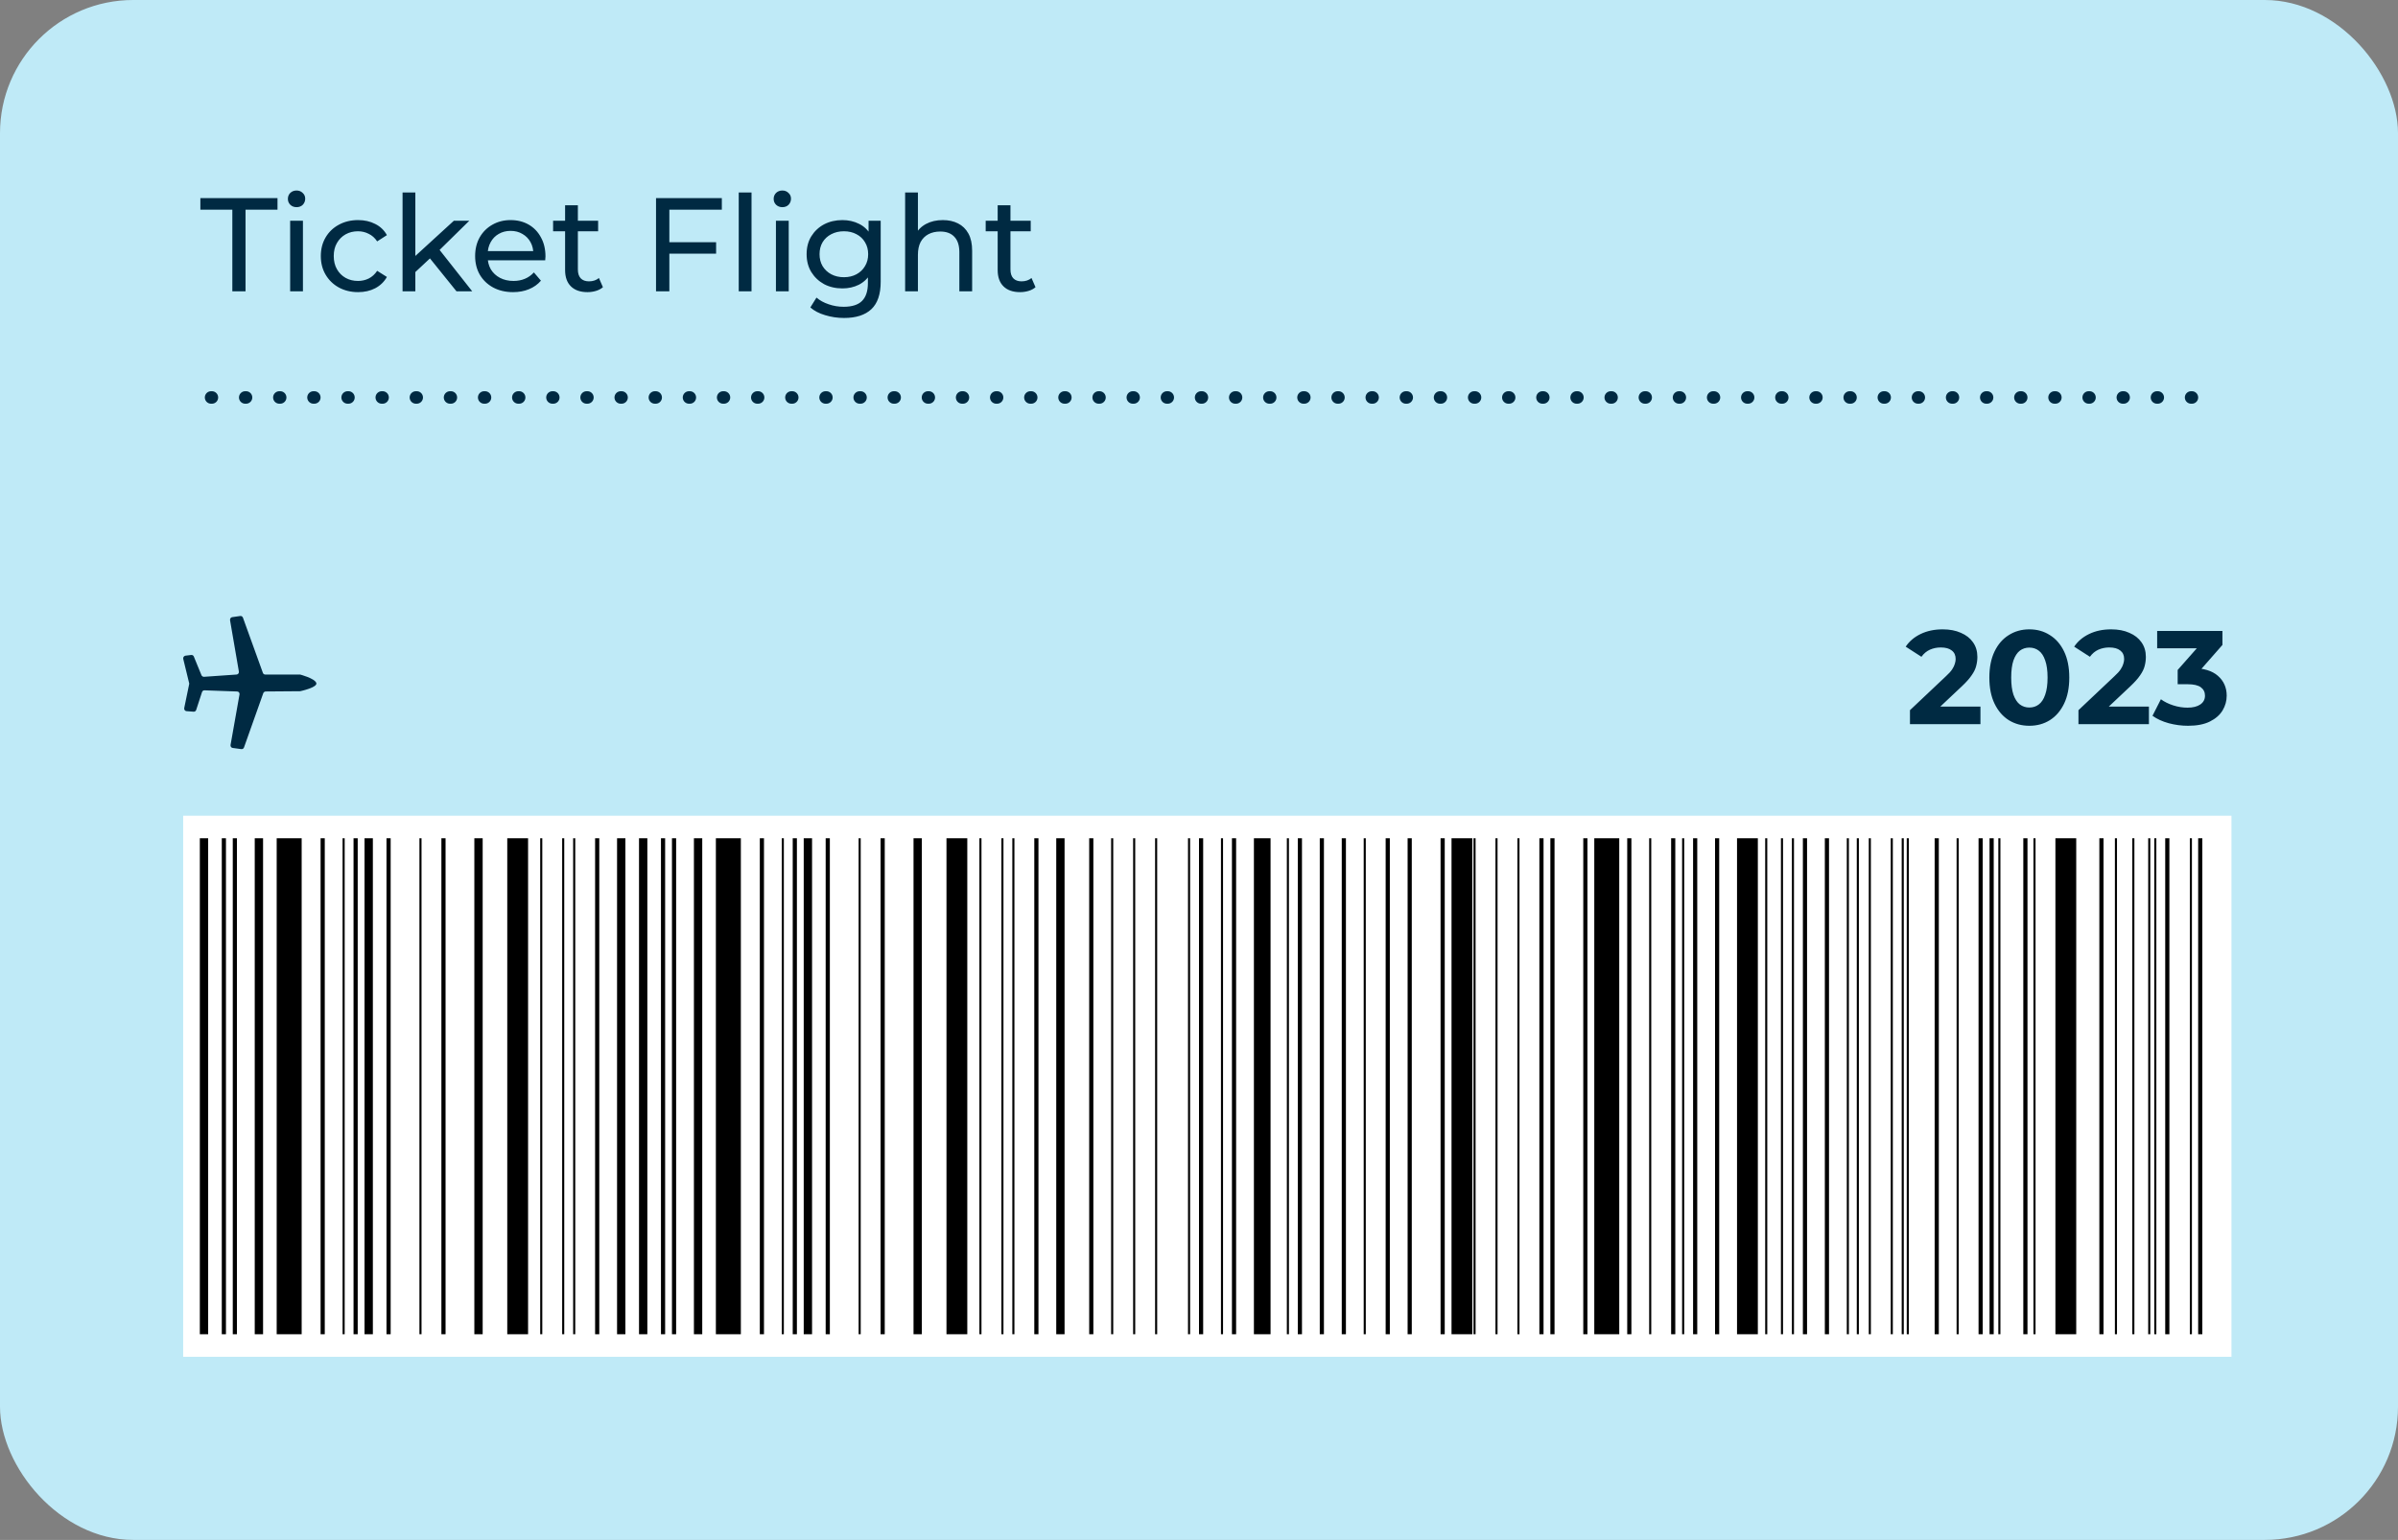 <?xml version="1.0" encoding="UTF-8"?> <svg xmlns="http://www.w3.org/2000/svg" width="288" height="185" viewBox="0 0 288 185" fill="none"><rect x="0" y="0" width="288" height="185" fill="#808080" stroke="none"/><rect width="288" height="185" rx="16" fill="#BFEAF7"></rect><rect x="22" y="98" width="246" height="65" fill="white"></rect><line x1="24.5" y1="100.708" x2="24.5" y2="160.292" stroke="black"></line><line x1="77.246" y1="100.708" x2="77.246" y2="160.292" stroke="black"></line><line x1="44.281" y1="100.708" x2="44.281" y2="160.292" stroke="black"></line><line x1="97.027" y1="100.708" x2="97.027" y2="160.292" stroke="black"></line><line x1="31.094" y1="100.708" x2="31.094" y2="160.292" stroke="black"></line><line x1="83.84" y1="100.708" x2="83.84" y2="160.292" stroke="black"></line><line x1="74.609" y1="100.708" x2="74.609" y2="160.292" stroke="black"></line><line x1="127.355" y1="100.708" x2="127.355" y2="160.292" stroke="black"></line><line x1="57.469" y1="100.708" x2="57.469" y2="160.292" stroke="black"></line><line x1="110.215" y1="100.708" x2="110.215" y2="160.292" stroke="black"></line><line x1="34.73" y1="100.708" x2="34.73" y2="160.292" stroke="black" stroke-width="3"></line><line x1="87.477" y1="100.708" x2="87.477" y2="160.292" stroke="black" stroke-width="3"></line><line x1="192.973" y1="100.708" x2="192.973" y2="160.292" stroke="black" stroke-width="3"></line><line x1="62.172" y1="100.708" x2="62.172" y2="160.292" stroke="black" stroke-width="2.5"></line><line x1="175.578" y1="100.708" x2="175.578" y2="160.292" stroke="black" stroke-width="2.5"></line><line x1="114.922" y1="100.708" x2="114.922" y2="160.292" stroke="black" stroke-width="2.5"></line><line x1="209.867" y1="100.708" x2="209.867" y2="160.292" stroke="black" stroke-width="2.5"></line><line x1="248.105" y1="100.708" x2="248.105" y2="160.292" stroke="black" stroke-width="2.5"></line><line x1="26.887" y1="100.708" x2="26.887" y2="160.292" stroke="black" stroke-width="0.5"></line><line x1="156.117" y1="100.708" x2="156.117" y2="160.292" stroke="black" stroke-width="0.5"></line><line x1="79.633" y1="100.708" x2="79.633" y2="160.292" stroke="black" stroke-width="0.5"></line><line x1="186.449" y1="100.708" x2="186.449" y2="160.292" stroke="black" stroke-width="0.5"></line><line x1="28.207" y1="100.708" x2="28.207" y2="160.292" stroke="black" stroke-width="0.5"></line><line x1="158.754" y1="100.708" x2="158.754" y2="160.292" stroke="black" stroke-width="0.5"></line><line x1="80.953" y1="100.708" x2="80.953" y2="160.292" stroke="black" stroke-width="0.5"></line><line x1="190.402" y1="100.708" x2="190.402" y2="160.292" stroke="black" stroke-width="0.5"></line><line x1="53.262" y1="100.708" x2="53.262" y2="160.292" stroke="black" stroke-width="0.5"></line><line x1="173.262" y1="100.708" x2="173.262" y2="160.292" stroke="black" stroke-width="0.5"></line><line x1="106.008" y1="100.708" x2="106.008" y2="160.292" stroke="black" stroke-width="0.5"></line><line x1="206.227" y1="100.708" x2="206.227" y2="160.292" stroke="black" stroke-width="0.5"></line><line x1="46.668" y1="100.708" x2="46.668" y2="160.292" stroke="black" stroke-width="0.5"></line><line x1="169.305" y1="100.708" x2="169.305" y2="160.292" stroke="black" stroke-width="0.5"></line><line x1="99.414" y1="100.708" x2="99.414" y2="160.292" stroke="black" stroke-width="0.5"></line><line x1="203.59" y1="100.708" x2="203.59" y2="160.292" stroke="black" stroke-width="0.5"></line><line x1="71.723" y1="100.708" x2="71.723" y2="160.292" stroke="black" stroke-width="0.5"></line><line x1="185.129" y1="100.708" x2="185.129" y2="160.292" stroke="black" stroke-width="0.5"></line><line x1="239.195" y1="100.708" x2="239.195" y2="160.292" stroke="black" stroke-width="0.5"></line><line x1="243.25" y1="100.708" x2="243.25" y2="160.292" stroke="black" stroke-width="0.5"></line><line x1="124.469" y1="100.708" x2="124.469" y2="160.292" stroke="black" stroke-width="0.5"></line><line x1="216.777" y1="100.708" x2="216.777" y2="160.292" stroke="black" stroke-width="0.5"></line><line x1="264.25" y1="100.708" x2="264.25" y2="160.292" stroke="black" stroke-width="0.5"></line><line x1="42.711" y1="100.708" x2="42.711" y2="160.292" stroke="black" stroke-width="0.5"></line><line x1="166.668" y1="100.708" x2="166.668" y2="160.292" stroke="black" stroke-width="0.5"></line><line x1="95.457" y1="100.708" x2="95.457" y2="160.292" stroke="black" stroke-width="0.5"></line><line x1="200.953" y1="100.708" x2="200.953" y2="160.292" stroke="black" stroke-width="0.5"></line><line x1="148.207" y1="100.708" x2="148.207" y2="160.292" stroke="black" stroke-width="0.5"></line><line x1="237.875" y1="100.708" x2="237.875" y2="160.292" stroke="black" stroke-width="0.5"></line><line x1="38.754" y1="100.708" x2="38.754" y2="160.292" stroke="black" stroke-width="0.5"></line><line x1="161.395" y1="100.708" x2="161.395" y2="160.292" stroke="black" stroke-width="0.5"></line><line x1="131.062" y1="100.708" x2="131.062" y2="160.292" stroke="black" stroke-width="0.5"></line><line x1="252.383" y1="100.708" x2="252.383" y2="160.292" stroke="black" stroke-width="0.5"></line><line x1="219.414" y1="100.708" x2="219.414" y2="160.292" stroke="black" stroke-width="0.5"></line><line x1="260.293" y1="100.708" x2="260.293" y2="160.292" stroke="black" stroke-width="0.5"></line><line x1="91.504" y1="100.708" x2="91.504" y2="160.292" stroke="black" stroke-width="0.5"></line><line x1="195.68" y1="100.708" x2="195.68" y2="160.292" stroke="black" stroke-width="0.5"></line><line x1="144.25" y1="100.708" x2="144.25" y2="160.292" stroke="black" stroke-width="0.5"></line><line x1="232.602" y1="100.708" x2="232.602" y2="160.292" stroke="black" stroke-width="0.5"></line><line x1="41.27" y1="100.708" x2="41.27" y2="160.292" stroke="black" stroke-width="0.25"></line><line x1="163.906" y1="100.708" x2="163.906" y2="160.292" stroke="black" stroke-width="0.25"></line><line x1="133.574" y1="100.708" x2="133.574" y2="160.292" stroke="black" stroke-width="0.25"></line><line x1="221.926" y1="100.708" x2="221.926" y2="160.292" stroke="black" stroke-width="0.25"></line><line x1="94.016" y1="100.708" x2="94.016" y2="160.292" stroke="black" stroke-width="0.25"></line><line x1="198.191" y1="100.708" x2="198.191" y2="160.292" stroke="black" stroke-width="0.25"></line><line x1="146.762" y1="100.708" x2="146.762" y2="160.292" stroke="black" stroke-width="0.25"></line><line x1="235.113" y1="100.708" x2="235.113" y2="160.292" stroke="black" stroke-width="0.25"></line><line x1="256.215" y1="100.708" x2="256.215" y2="160.292" stroke="black" stroke-width="0.25"></line><line x1="67.641" y1="100.708" x2="67.641" y2="160.292" stroke="black" stroke-width="0.25"></line><line x1="179.73" y1="100.708" x2="179.73" y2="160.292" stroke="black" stroke-width="0.25"></line><line x1="138.852" y1="100.708" x2="138.852" y2="160.292" stroke="black" stroke-width="0.25"></line><line x1="227.203" y1="100.708" x2="227.203" y2="160.292" stroke="black" stroke-width="0.25"></line><line x1="244.344" y1="100.708" x2="244.344" y2="160.292" stroke="black" stroke-width="0.25"></line><line x1="120.391" y1="100.708" x2="120.391" y2="160.292" stroke="black" stroke-width="0.25"></line><line x1="223.125" y1="100.708" x2="223.125" y2="160.292" stroke="black" stroke-width="0.25"></line><line x1="212.125" y1="100.708" x2="212.125" y2="160.292" stroke="black" stroke-width="0.25"></line><line x1="151.594" y1="100.708" x2="151.594" y2="160.292" stroke="black" stroke-width="2"></line><line x1="215.332" y1="100.708" x2="215.332" y2="160.292" stroke="black" stroke-width="0.25"></line><line x1="258.852" y1="100.708" x2="258.852" y2="160.292" stroke="black" stroke-width="0.25"></line><line x1="68.961" y1="100.708" x2="68.961" y2="160.292" stroke="black" stroke-width="0.25"></line><line x1="182.367" y1="100.708" x2="182.367" y2="160.292" stroke="black" stroke-width="0.25"></line><line x1="254.125" y1="100.708" x2="254.125" y2="160.292" stroke="black" stroke-width="0.25"></line><line x1="263.125" y1="100.708" x2="263.125" y2="160.292" stroke="black" stroke-width="0.25"></line><line x1="142.805" y1="100.708" x2="142.805" y2="160.292" stroke="black" stroke-width="0.25"></line><line x1="228.52" y1="100.708" x2="228.52" y2="160.292" stroke="black" stroke-width="0.25"></line><line x1="240.125" y1="100.708" x2="240.125" y2="160.292" stroke="black" stroke-width="0.25"></line><line x1="229.125" y1="100.708" x2="229.125" y2="160.292" stroke="black" stroke-width="0.25"></line><line x1="258.125" y1="100.708" x2="258.125" y2="160.292" stroke="black" stroke-width="0.25"></line><line x1="121.707" y1="100.708" x2="121.707" y2="160.292" stroke="black" stroke-width="0.25"></line><line x1="214.016" y1="100.708" x2="214.016" y2="160.292" stroke="black" stroke-width="0.25"></line><line x1="154.676" y1="100.708" x2="154.676" y2="160.292" stroke="black" stroke-width="0.25"></line><line x1="202.148" y1="100.708" x2="202.148" y2="160.292" stroke="black" stroke-width="0.25"></line><line x1="65.004" y1="100.708" x2="65.004" y2="160.292" stroke="black" stroke-width="0.25"></line><line x1="177.094" y1="100.708" x2="177.094" y2="160.292" stroke="black" stroke-width="0.25"></line><line x1="136.215" y1="100.708" x2="136.215" y2="160.292" stroke="black" stroke-width="0.25"></line><line x1="224.566" y1="100.708" x2="224.566" y2="160.292" stroke="black" stroke-width="0.25"></line><line x1="117.75" y1="100.708" x2="117.75" y2="160.292" stroke="black" stroke-width="0.25"></line><line x1="50.5" y1="100.708" x2="50.5" y2="160.292" stroke="black" stroke-width="0.25"></line><line x1="103.246" y1="100.708" x2="103.246" y2="160.292" stroke="black" stroke-width="0.25"></line><path d="M36.052 83.04L31.92 83.072C31.792 83.072 31.676 83.148 31.622 83.268L29.306 89.791C29.253 89.932 29.126 90.018 28.976 89.997L27.945 89.856C27.775 89.834 27.659 89.672 27.691 89.489L28.764 83.431C28.796 83.247 28.668 83.074 28.478 83.074L24.559 82.933C24.421 82.923 24.304 83.019 24.26 83.15L23.56 85.295C23.518 85.426 23.39 85.512 23.252 85.501L22.401 85.436C22.221 85.426 22.093 85.252 22.125 85.068L22.719 82.186C22.73 82.131 22.73 82.088 22.709 82.045L22.009 79.162C21.966 78.989 22.083 78.805 22.263 78.772L22.964 78.686C23.102 78.676 23.23 78.741 23.282 78.882L24.195 81.114C24.249 81.232 24.365 81.31 24.493 81.31L28.412 81.038C28.592 81.028 28.72 80.854 28.688 80.671L27.629 74.512C27.607 74.338 27.713 74.165 27.883 74.144L28.85 74.004C28.998 73.981 29.126 74.069 29.18 74.21L31.57 80.83C31.612 80.961 31.73 81.037 31.856 81.037L36.042 81.037C36.042 81.037 37.773 81.48 37.985 82.043C38.197 82.584 36.052 83.04 36.052 83.04Z" fill="#002A42"></path><path d="M229.387 87V85.32L233.707 81.24C234.049 80.931 234.299 80.653 234.459 80.408C234.619 80.163 234.726 79.939 234.779 79.736C234.843 79.533 234.875 79.347 234.875 79.176C234.875 78.728 234.721 78.387 234.411 78.152C234.113 77.907 233.67 77.784 233.083 77.784C232.614 77.784 232.177 77.875 231.771 78.056C231.377 78.237 231.041 78.52 230.763 78.904L228.875 77.688C229.302 77.048 229.899 76.541 230.667 76.168C231.435 75.795 232.321 75.608 233.323 75.608C234.155 75.608 234.881 75.747 235.499 76.024C236.129 76.291 236.614 76.669 236.955 77.16C237.307 77.651 237.483 78.237 237.483 78.92C237.483 79.283 237.435 79.645 237.339 80.008C237.254 80.36 237.073 80.733 236.795 81.128C236.529 81.523 236.134 81.965 235.611 82.456L232.027 85.832L231.531 84.888H237.851V87H229.387ZM243.721 87.192C242.804 87.192 241.982 86.968 241.257 86.52C240.532 86.061 239.961 85.4 239.545 84.536C239.129 83.672 238.921 82.627 238.921 81.4C238.921 80.173 239.129 79.128 239.545 78.264C239.961 77.4 240.532 76.744 241.257 76.296C241.982 75.837 242.804 75.608 243.721 75.608C244.649 75.608 245.47 75.837 246.185 76.296C246.91 76.744 247.481 77.4 247.897 78.264C248.313 79.128 248.521 80.173 248.521 81.4C248.521 82.627 248.313 83.672 247.897 84.536C247.481 85.4 246.91 86.061 246.185 86.52C245.47 86.968 244.649 87.192 243.721 87.192ZM243.721 85C244.158 85 244.537 84.877 244.857 84.632C245.188 84.387 245.444 83.997 245.625 83.464C245.817 82.931 245.913 82.243 245.913 81.4C245.913 80.557 245.817 79.869 245.625 79.336C245.444 78.803 245.188 78.413 244.857 78.168C244.537 77.923 244.158 77.8 243.721 77.8C243.294 77.8 242.916 77.923 242.585 78.168C242.265 78.413 242.009 78.803 241.817 79.336C241.636 79.869 241.545 80.557 241.545 81.4C241.545 82.243 241.636 82.931 241.817 83.464C242.009 83.997 242.265 84.387 242.585 84.632C242.916 84.877 243.294 85 243.721 85ZM249.622 87V85.32L253.942 81.24C254.283 80.931 254.534 80.653 254.694 80.408C254.854 80.163 254.96 79.939 255.014 79.736C255.078 79.533 255.11 79.347 255.11 79.176C255.11 78.728 254.955 78.387 254.646 78.152C254.347 77.907 253.904 77.784 253.318 77.784C252.848 77.784 252.411 77.875 252.006 78.056C251.611 78.237 251.275 78.52 250.998 78.904L249.11 77.688C249.536 77.048 250.134 76.541 250.902 76.168C251.67 75.795 252.555 75.608 253.558 75.608C254.39 75.608 255.115 75.747 255.734 76.024C256.363 76.291 256.848 76.669 257.19 77.16C257.542 77.651 257.718 78.237 257.718 78.92C257.718 79.283 257.67 79.645 257.574 80.008C257.488 80.36 257.307 80.733 257.03 81.128C256.763 81.523 256.368 81.965 255.846 82.456L252.262 85.832L251.766 84.888H258.086V87H249.622ZM262.787 87.192C262.009 87.192 261.235 87.091 260.467 86.888C259.699 86.675 259.049 86.376 258.515 85.992L259.523 84.008C259.95 84.317 260.446 84.563 261.011 84.744C261.577 84.925 262.147 85.016 262.723 85.016C263.374 85.016 263.886 84.888 264.259 84.632C264.633 84.376 264.819 84.024 264.819 83.576C264.819 83.149 264.654 82.813 264.323 82.568C263.993 82.323 263.459 82.2 262.723 82.2H261.539V80.488L264.659 76.952L264.947 77.88H259.075V75.8H266.915V77.48L263.811 81.016L262.499 80.264H263.251C264.627 80.264 265.667 80.573 266.371 81.192C267.075 81.811 267.427 82.605 267.427 83.576C267.427 84.205 267.262 84.797 266.931 85.352C266.601 85.896 266.094 86.339 265.411 86.68C264.729 87.021 263.854 87.192 262.787 87.192Z" fill="#002A42"></path><path d="M27.904 35V25.192H24.064V23.8H33.328V25.192H29.488V35H27.904ZM34.847 35V26.52H36.383V35H34.847ZM35.615 24.888C35.316 24.888 35.065 24.792 34.863 24.6C34.671 24.408 34.575 24.173 34.575 23.896C34.575 23.608 34.671 23.368 34.863 23.176C35.065 22.984 35.316 22.888 35.615 22.888C35.913 22.888 36.159 22.984 36.351 23.176C36.553 23.357 36.655 23.587 36.655 23.864C36.655 24.152 36.559 24.397 36.367 24.6C36.175 24.792 35.924 24.888 35.615 24.888ZM43.011 35.096C42.147 35.096 41.374 34.909 40.691 34.536C40.019 34.163 39.491 33.651 39.107 33C38.723 32.349 38.531 31.603 38.531 30.76C38.531 29.917 38.723 29.171 39.107 28.52C39.491 27.869 40.019 27.363 40.691 27C41.374 26.627 42.147 26.44 43.011 26.44C43.779 26.44 44.462 26.595 45.059 26.904C45.667 27.203 46.137 27.651 46.467 28.248L45.299 29C45.022 28.584 44.681 28.28 44.275 28.088C43.881 27.885 43.454 27.784 42.995 27.784C42.441 27.784 41.945 27.907 41.507 28.152C41.07 28.397 40.723 28.744 40.467 29.192C40.211 29.629 40.083 30.152 40.083 30.76C40.083 31.368 40.211 31.896 40.467 32.344C40.723 32.792 41.07 33.139 41.507 33.384C41.945 33.629 42.441 33.752 42.995 33.752C43.454 33.752 43.881 33.656 44.275 33.464C44.681 33.261 45.022 32.952 45.299 32.536L46.467 33.272C46.137 33.859 45.667 34.312 45.059 34.632C44.462 34.941 43.779 35.096 43.011 35.096ZM49.595 32.952L49.627 30.984L54.507 26.52H56.363L52.619 30.2L51.787 30.904L49.595 32.952ZM48.347 35V23.128H49.883V35H48.347ZM54.827 35L51.499 30.872L52.491 29.64L56.715 35H54.827ZM61.623 35.096C60.716 35.096 59.916 34.909 59.223 34.536C58.54 34.163 58.007 33.651 57.623 33C57.249 32.349 57.063 31.603 57.063 30.76C57.063 29.917 57.244 29.171 57.607 28.52C57.98 27.869 58.487 27.363 59.127 27C59.777 26.627 60.508 26.44 61.319 26.44C62.14 26.44 62.865 26.621 63.495 26.984C64.124 27.347 64.615 27.859 64.967 28.52C65.329 29.171 65.511 29.933 65.511 30.808C65.511 30.872 65.505 30.947 65.495 31.032C65.495 31.117 65.489 31.197 65.479 31.272H58.263V30.168H64.679L64.055 30.552C64.065 30.008 63.953 29.523 63.719 29.096C63.484 28.669 63.159 28.339 62.743 28.104C62.337 27.859 61.863 27.736 61.319 27.736C60.785 27.736 60.311 27.859 59.895 28.104C59.479 28.339 59.153 28.675 58.919 29.112C58.684 29.539 58.567 30.029 58.567 30.584V30.84C58.567 31.405 58.695 31.912 58.951 32.36C59.217 32.797 59.585 33.139 60.055 33.384C60.524 33.629 61.063 33.752 61.671 33.752C62.172 33.752 62.625 33.667 63.031 33.496C63.447 33.325 63.809 33.069 64.119 32.728L64.967 33.72C64.583 34.168 64.103 34.509 63.527 34.744C62.961 34.979 62.327 35.096 61.623 35.096ZM70.555 35.096C69.702 35.096 69.041 34.867 68.572 34.408C68.102 33.949 67.868 33.293 67.868 32.44V24.664H69.403V32.376C69.403 32.835 69.516 33.187 69.74 33.432C69.974 33.677 70.305 33.8 70.731 33.8C71.212 33.8 71.612 33.667 71.931 33.4L72.412 34.504C72.177 34.707 71.894 34.856 71.564 34.952C71.243 35.048 70.907 35.096 70.555 35.096ZM66.427 27.784V26.52H71.835V27.784H66.427ZM80.229 29.096H86.005V30.472H80.229V29.096ZM80.389 35H78.789V23.8H86.693V25.192H80.389V35ZM88.722 35V23.128H90.258V35H88.722ZM93.19 35V26.52H94.726V35H93.19ZM93.958 24.888C93.66 24.888 93.409 24.792 93.206 24.6C93.014 24.408 92.918 24.173 92.918 23.896C92.918 23.608 93.014 23.368 93.206 23.176C93.409 22.984 93.66 22.888 93.958 22.888C94.257 22.888 94.502 22.984 94.694 23.176C94.897 23.357 94.998 23.587 94.998 23.864C94.998 24.152 94.902 24.397 94.71 24.6C94.518 24.792 94.268 24.888 93.958 24.888ZM101.371 38.2C100.592 38.2 99.835 38.088 99.099 37.864C98.374 37.651 97.782 37.341 97.323 36.936L98.059 35.752C98.454 36.093 98.939 36.36 99.515 36.552C100.091 36.755 100.694 36.856 101.323 36.856C102.326 36.856 103.062 36.621 103.531 36.152C104 35.683 104.235 34.968 104.235 34.008V32.216L104.395 30.536L104.315 28.84V26.52H105.771V33.848C105.771 35.341 105.398 36.44 104.651 37.144C103.904 37.848 102.811 38.2 101.371 38.2ZM101.179 34.648C100.358 34.648 99.622 34.477 98.971 34.136C98.331 33.784 97.819 33.299 97.435 32.68C97.062 32.061 96.875 31.347 96.875 30.536C96.875 29.715 97.062 29 97.435 28.392C97.819 27.773 98.331 27.293 98.971 26.952C99.622 26.611 100.358 26.44 101.179 26.44C101.904 26.44 102.566 26.589 103.163 26.888C103.76 27.176 104.235 27.624 104.587 28.232C104.95 28.84 105.131 29.608 105.131 30.536C105.131 31.453 104.95 32.216 104.587 32.824C104.235 33.432 103.76 33.891 103.163 34.2C102.566 34.499 101.904 34.648 101.179 34.648ZM101.355 33.304C101.92 33.304 102.422 33.187 102.859 32.952C103.296 32.717 103.638 32.392 103.883 31.976C104.139 31.56 104.267 31.08 104.267 30.536C104.267 29.992 104.139 29.512 103.883 29.096C103.638 28.68 103.296 28.36 102.859 28.136C102.422 27.901 101.92 27.784 101.355 27.784C100.79 27.784 100.283 27.901 99.835 28.136C99.398 28.36 99.051 28.68 98.795 29.096C98.55 29.512 98.427 29.992 98.427 30.536C98.427 31.08 98.55 31.56 98.795 31.976C99.051 32.392 99.398 32.717 99.835 32.952C100.283 33.187 100.79 33.304 101.355 33.304ZM113.234 26.44C113.927 26.44 114.535 26.573 115.058 26.84C115.591 27.107 116.007 27.512 116.306 28.056C116.605 28.6 116.754 29.288 116.754 30.12V35H115.218V30.296C115.218 29.475 115.015 28.856 114.61 28.44C114.215 28.024 113.655 27.816 112.93 27.816C112.386 27.816 111.911 27.923 111.506 28.136C111.101 28.349 110.786 28.664 110.562 29.08C110.349 29.496 110.242 30.013 110.242 30.632V35H108.706V23.128H110.242V28.808L109.938 28.2C110.215 27.645 110.642 27.213 111.218 26.904C111.794 26.595 112.466 26.44 113.234 26.44ZM122.509 35.096C121.655 35.096 120.994 34.867 120.525 34.408C120.055 33.949 119.821 33.293 119.821 32.44V24.664H121.357V32.376C121.357 32.835 121.469 33.187 121.693 33.432C121.927 33.677 122.258 33.8 122.685 33.8C123.165 33.8 123.565 33.667 123.885 33.4L124.365 34.504C124.13 34.707 123.847 34.856 123.517 34.952C123.197 35.048 122.861 35.096 122.509 35.096ZM118.381 27.784V26.52H123.789V27.784H118.381Z" fill="#002A42"></path><line x1="263.25" y1="47.75" x2="24.75" y2="47.75" stroke="#002A42" stroke-width="1.5" stroke-linecap="round" stroke-dasharray="0.1 4"></line></svg> 